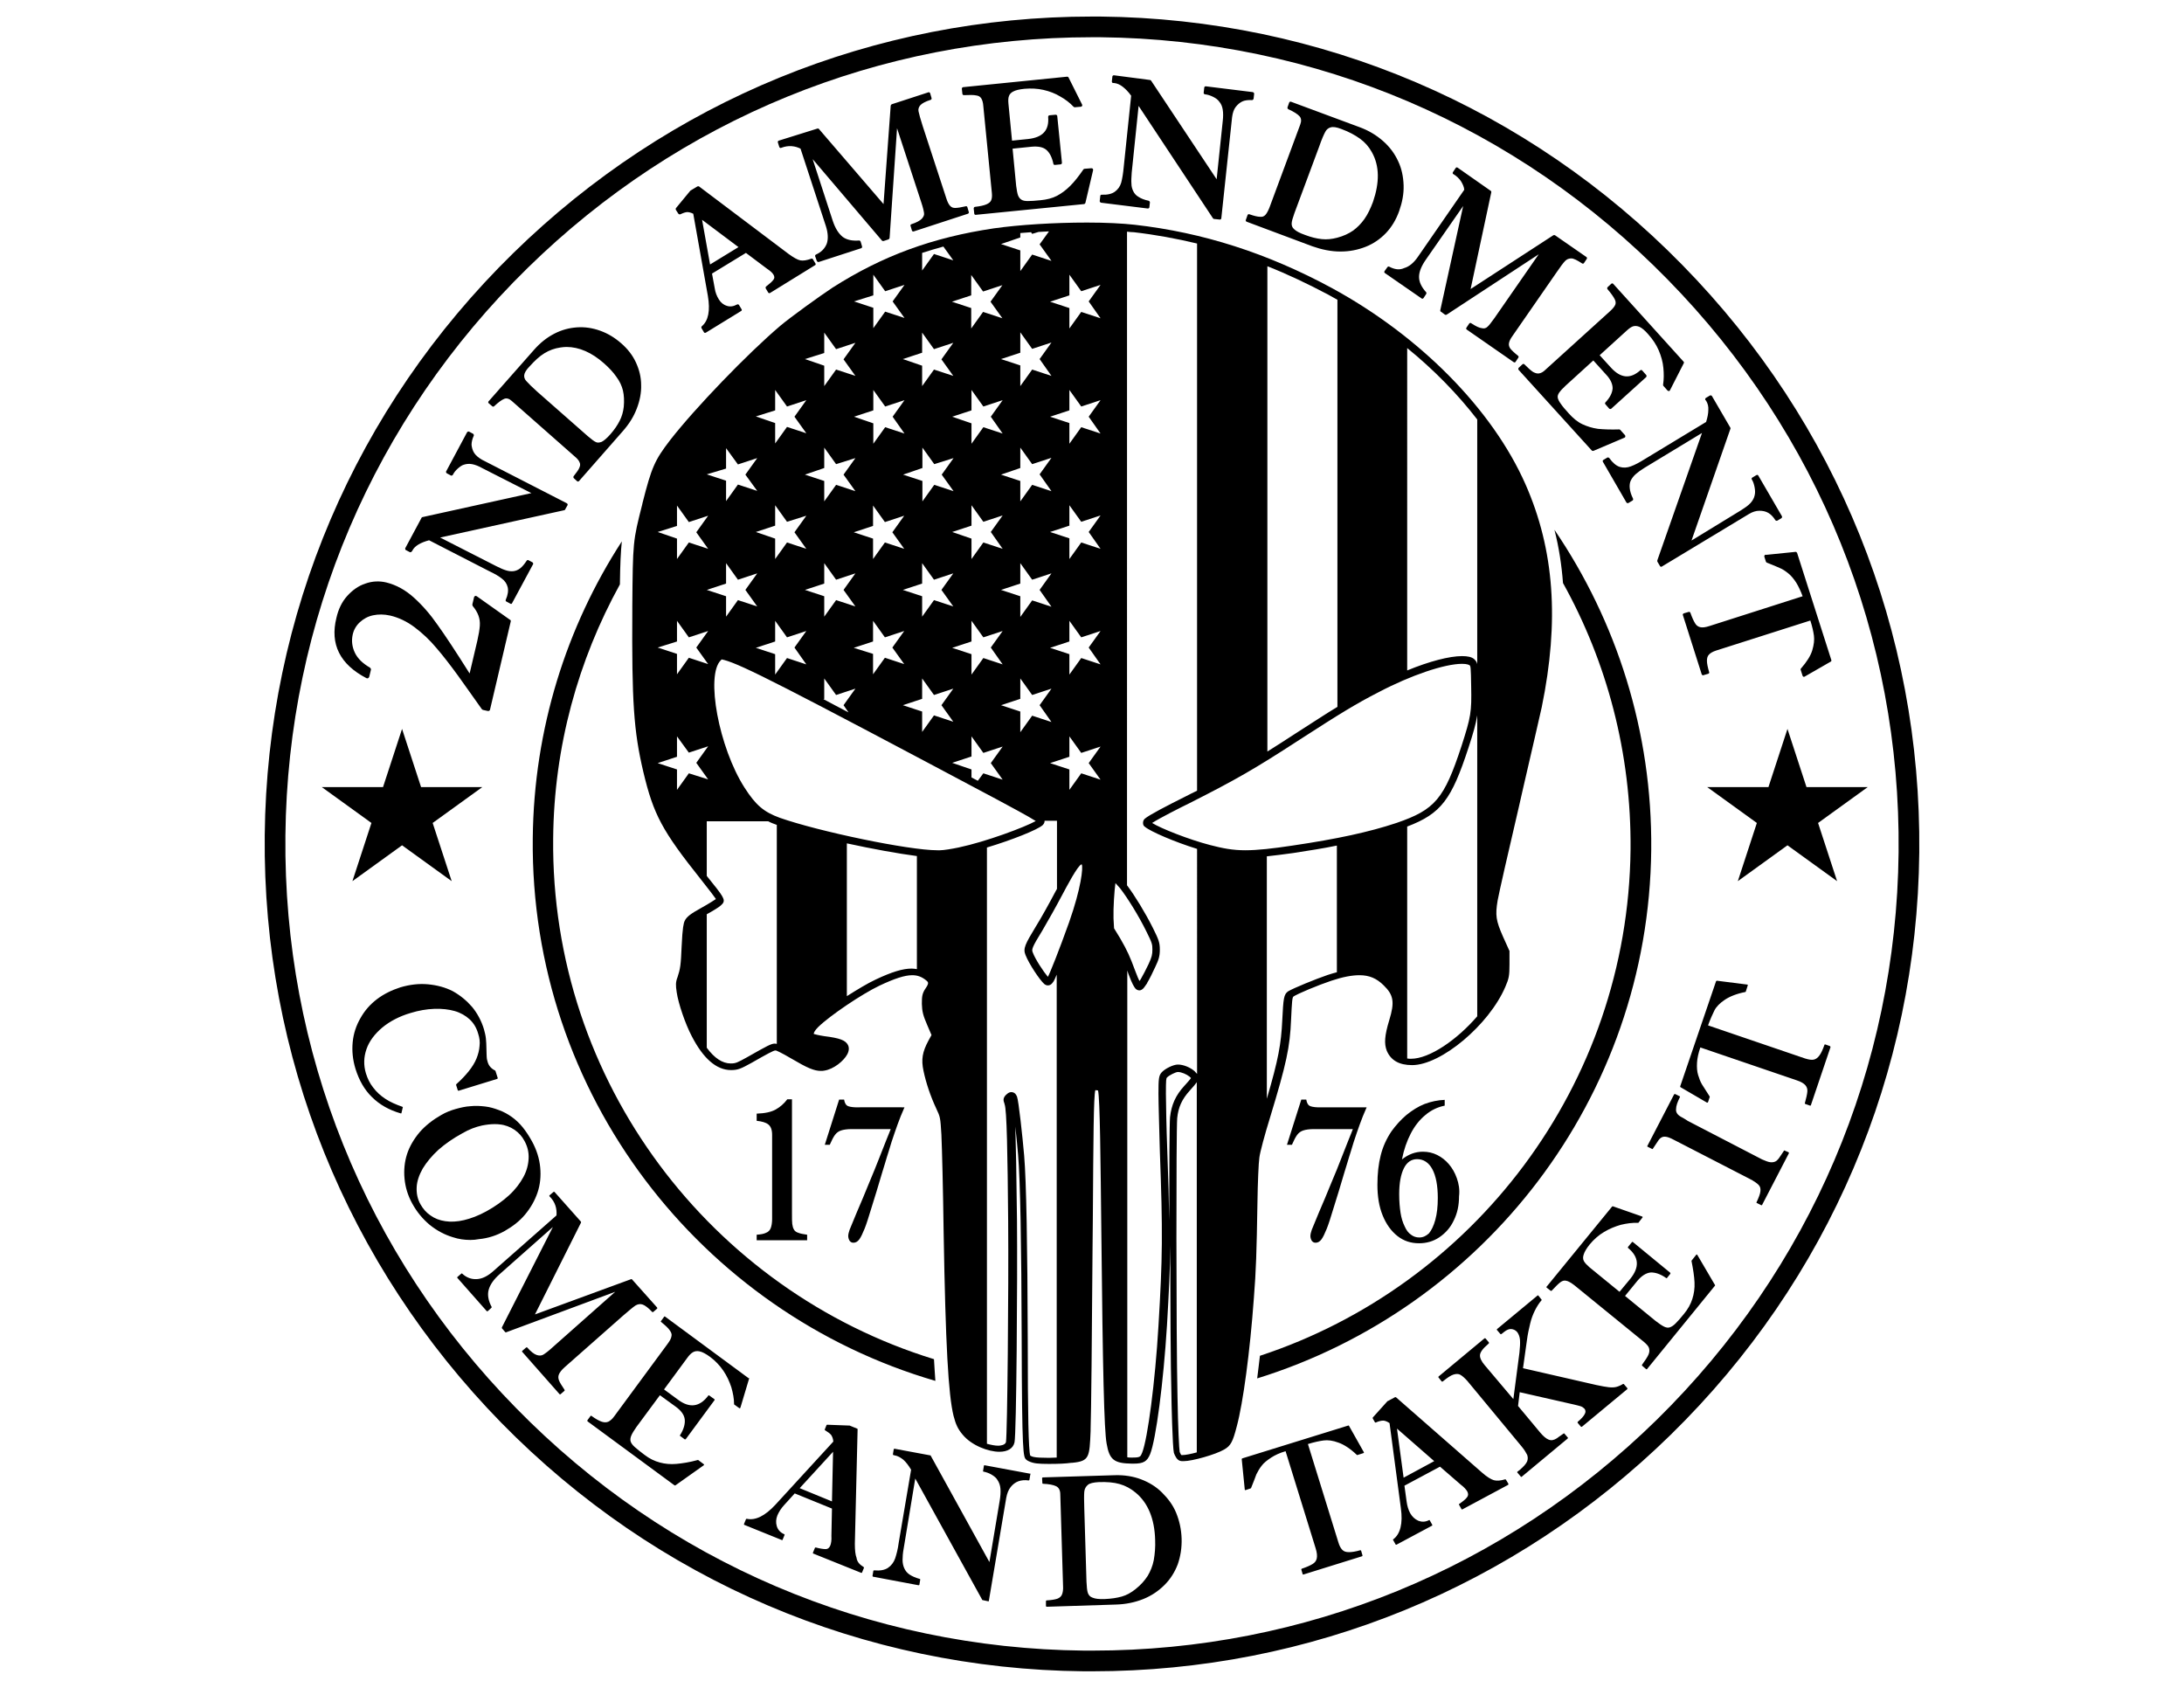 <?xml version="1.0" encoding="utf-8"?>
<!-- Generator: Adobe Illustrator 27.2.0, SVG Export Plug-In . SVG Version: 6.00 Build 0)  -->
<svg version="1.1" id="Punisher_01_x28_S_x29_" xmlns="http://www.w3.org/2000/svg" xmlns:xlink="http://www.w3.org/1999/xlink"
	 x="0px" y="0px" viewBox="0 0 792 612" style="enable-background:new 0 0 792 612;" xml:space="preserve">
<path d="M338.7,492.9c0.2,2.9,0.3,5.4,0.5,7.8c-85-24.8-147-103.9-146-196.8c0.4-39.6,12.2-76.6,32.3-107.6
	c-0.4,3.8-0.6,8.2-0.7,15.6c-15.1,27.4-23.9,58.7-24.2,92.1c-0.9,88.5,57.5,164,138,188.8C338.7,492.8,338.7,492.9,338.7,492.9z
	 M566.8,211.4c15.9,28.6,24.8,61.6,24.5,96.6c-0.9,85.8-57.2,158.2-134.4,183.6c-0.3,2.8-0.7,5.6-1,8.2
	c81.9-25.4,142-101.4,142.9-191.7c0.4-42.9-12.6-82.9-35.1-116C565.3,198.3,566.3,204.8,566.8,211.4z M696,309.1
	c-0.8,80-32.8,155-90.1,211.1c-56.5,55.3-131,85.8-209.8,85.8c-1,0-2.1,0-3.1,0c-80-0.8-155-32.8-211.2-90.1
	C125.7,458.5,95.2,382.9,96,302.9c0.8-80,32.8-155,90.1-211.1C242.7,36.4,317.1,6,396,6c1,0,2,0,3,0h0c80,0.8,155,32.8,211.1,90.1
	C666.3,153.4,696.8,229.1,696,309.1z M688.5,309c0.8-78-28.9-151.7-83.7-207.6C550.1,45.5,477,14.3,399,13.5c-1,0-2,0-3,0
	c-77,0-149.5,29.6-204.7,83.7C135.5,151.9,104.3,225,103.5,303c-0.8,78,28.9,151.8,83.7,207.6c54.7,55.9,127.9,87.1,205.9,87.9
	c1,0,2.1,0,3.1,0c76.9,0,149.5-29.7,204.6-83.7C656.5,460.1,687.7,387,688.5,309z"/>
<path id="_x31_776" d="M287.9,445.8c-0.3-0.5-0.5-1.2-0.6-2c-0.1-0.8-0.1-2-0.1-3.6v-41.6h-1.7c-1.2,1.6-2.6,2.8-4.2,3.7
	c-1.6,0.9-3.9,1.4-6.9,1.5v2.6c1.9,0.2,3.3,0.6,4.2,1.3c0.9,0.7,1.4,1.9,1.4,3.8v29.5v1c0,1.4-0.2,2.5-0.5,3.3
	c-0.3,0.8-0.9,1.4-1.7,1.7c-0.8,0.4-1.9,0.6-3.4,0.7v2h18.3v-2c-1.4-0.2-2.5-0.4-3.2-0.7C288.8,446.8,288.2,446.4,287.9,445.8z
	 M307.6,401.1c-0.8-0.3-1.3-1.1-1.5-2.4h-1.8l-5.2,16.4h1.8c0.7-1.6,1.3-2.8,1.9-3.6c0.6-0.8,1.3-1.3,2.2-1.6
	c0.9-0.3,2.2-0.5,3.9-0.5h14.1c-0.3,0.9-0.9,2.2-1.6,4c-0.7,1.8-1.6,4.1-2.6,6.6s-2.2,5.6-3.7,9.1c-1.4,3.5-2.9,7-4.4,10.5
	c-1.4,3.4-2.3,5.5-2.6,6.3c-0.3,0.9-0.5,1.6-0.5,2.3c0,0.6,0.2,1.2,0.5,1.7c0.4,0.5,0.8,0.7,1.4,0.7c0.8,0,1.5-0.4,2.1-1.2
	c0.6-0.8,1.2-2.1,1.9-3.8s1.5-4.3,2.6-7.9c1.1-3.5,2.4-7.7,3.8-12.5c0.8-2.5,1.3-4.3,1.7-5.6c0.4-1.3,1-3.1,1.7-5.5
	c0.8-2.4,1.5-4.5,2.2-6.4c0.7-1.9,1.5-4,2.5-6.2H312C309.9,401.6,308.4,401.4,307.6,401.1z M475.2,401.1c-0.8-0.3-1.3-1.1-1.5-2.4
	h-1.8l-5.2,16.4h1.8c0.7-1.6,1.3-2.8,1.9-3.6c0.6-0.8,1.3-1.3,2.2-1.6c0.9-0.3,2.2-0.5,3.9-0.5h14.1c-0.3,0.9-0.9,2.2-1.6,4
	c-0.7,1.8-1.6,4.1-2.6,6.6c-1,2.6-2.2,5.6-3.7,9.1c-1.4,3.5-2.9,7-4.4,10.5c-1.4,3.4-2.3,5.5-2.6,6.3c-0.3,0.9-0.5,1.6-0.5,2.3
	c0,0.6,0.2,1.2,0.5,1.7c0.4,0.5,0.8,0.7,1.4,0.7c0.8,0,1.5-0.4,2.1-1.2c0.6-0.8,1.2-2.1,1.9-3.8s1.5-4.3,2.6-7.9
	c1.1-3.5,2.4-7.7,3.8-12.5c0.8-2.5,1.3-4.3,1.7-5.6c0.4-1.3,1-3.1,1.7-5.5c0.8-2.4,1.5-4.5,2.2-6.4c0.7-1.9,1.5-4,2.5-6.2h-16.1
	C477.5,401.6,476,401.4,475.2,401.1z M528.3,427.2c-0.7-2-1.7-3.7-2.9-5.1c-1.2-1.4-2.6-2.5-4.2-3.3c-1.6-0.8-3.3-1.2-5.2-1.2
	c-2.7,0-5.2,0.9-7.6,2.8c0.7-3.6,1.8-6.7,3.2-9.4c1.4-2.7,3.2-5,5.3-6.7c2.1-1.8,4.5-2.9,7-3.4v-2.1c-2.5,0.1-4.9,0.6-7.3,1.5
	c-2.3,0.9-4.5,2.3-6.6,4c-2,1.7-3.8,3.7-5.4,5.9c-1.8,2.7-3.1,5.5-3.9,8.7c-0.8,3.1-1.2,6.7-1.2,10.7c0,4.2,0.6,7.9,1.9,11.1
	c1.3,3.2,3.1,5.7,5.4,7.5c2.3,1.8,4.9,2.6,7.8,2.6c2.7,0,5.2-0.7,7.4-2.2c2.2-1.5,4-3.5,5.2-6.1c1.3-2.6,1.9-5.5,1.9-8.7
	C529.4,431.3,529,429.2,528.3,427.2z M514.7,448.7c-1.1,0-2.1-0.3-3-1c-0.9-0.6-1.7-1.6-2.3-3c-0.7-1.4-1.2-3-1.5-4.9
	c-0.3-1.9-0.5-4.2-0.5-6.8c0-4.1,0.6-7.2,1.7-9.4c1.1-2.2,2.7-3.3,4.8-3.3c2.3,0,4.2,1.2,5.5,3.6c1.3,2.4,2,5.9,2,10.5
	c0,3.1-0.3,5.7-0.9,7.9c-0.6,2.2-1.4,3.8-2.3,4.9C517.1,448.2,516,448.7,514.7,448.7z"/>
<path d="M553.2,175.6c-12-27.2-38.3-53.8-70.3-71.2c-23.3-12.6-46.7-20.1-71.4-22.9c-4.5-0.5-10.4-0.8-17.3-0.8
	c-12,0-24.6,0.8-33.8,2.1c-22.2,3.3-40.3,9.9-58.5,21.5c-4.4,2.9-15.1,10.6-18.9,13.8c-11.8,10-30.9,29.8-40,41.5
	c-5.6,7.3-6.7,9.8-10,22.8l-0.1,0.5c-3.4,13.4-3.4,13.4-3.6,37l0,1.2c-0.2,33.5,0.5,43.9,4,58.8c3.7,15.5,6.8,21.3,20.9,39
	c3,3.8,5,6.4,5.3,6.9c0,0.1,0.1,0.1,0.1,0.2c0,0,0,0,0,0c-0.3,0.2-2.4,1.6-5.3,3.2c-3.8,2.1-5.3,3.2-6,4.7c-0.4,0.8-0.8,2.5-1.1,9
	c-0.3,7.1-0.5,8.4-1.5,11.4c-0.7,1.8-0.7,2.9-0.3,5.5c0.6,4.1,3.1,11.4,5.4,15.8c4.2,8.2,9,12.4,14.3,12.4c2.5,0,3.6-0.5,7.4-2.6
	c5.6-3.2,8-4.5,8.6-4.5c0.1,0,0.2,0,0.3,0c0.3,0.1,1.8,0.7,5.7,3c5.6,3.3,8.1,4.4,10.6,4.4c0.4,0,0.8,0,1.2-0.1
	c3.4-0.5,7.1-3.5,8.4-6c0.8-1.6,0.5-2.7,0.2-3.3c-0.9-1.7-2.9-2.5-8.6-3.2c-2-0.3-3.5-0.7-3.8-0.8c0,0,0-0.1,0-0.1
	c0-0.3,0.3-1.1,1.6-2.4c4.3-4.2,15.9-12,22.2-15c5.5-2.6,9.2-3.8,11.9-3.8c2,0,3.5,0.6,5.1,1.9c0.7,0.6,1.1,0.9-0.2,2.8
	c-1.3,1.9-1.4,3-1.4,5.7c0.1,2.8,0.4,4.1,2,7.8l1.5,3.5l-1.1,2c-2.2,4.1-2.7,6.8-1.8,11c0.9,4.3,2.5,9.1,4.6,13.6
	c1.5,3.2,1.5,3.2,1.9,9.7l0,0.2c0.2,4,0.6,19.7,0.8,35.1c0.7,40.8,1.7,58.8,3.6,66.5c0.8,3.1,1.6,4.8,3.3,6.8
	c3.2,3.9,9.3,6.2,13.3,6.2c3,0,5-1.2,5.5-3.4c0.7-3,1.1-58.8,0.9-80.7c-0.2-17.1-0.4-27.5-0.6-33.8c0.4,3.3,0.7,7,1,10.2
	c0.8,9.4,1.2,33,1.3,66.3c0.1,42.6,0.6,43.2,1.6,44.2c0.8,0.8,2.6,1.2,2.6,1.2c1.4,0.4,4.4,0.4,6.1,0.4c2.8,0,5.7-0.1,7.7-0.4l0.3,0
	c6.3-0.6,6.3-2,6.7-11.6l0-0.7c0.2-4.9,0.5-34.8,0.7-65.3l0.1-10.3c0.2-30.9,0.3-44.7,0.9-47.2c0.1,0,0.2,0,0.3,0
	c0.3,0,0.5,0.1,0.7,0.1c0.7,3.3,0.9,24.7,1.2,52.3c0.5,48.9,1,70.8,1.9,75.7c1,5.9,2.7,7.2,9.1,7.3c0.2,0,0.5,0,0.7,0
	c3.6,0,4.9-0.8,6-3.5c2.1-5.3,4.8-25.8,6.1-46.7c0.7-12,1.1-20.3,1.2-28.9c0,21,0.1,43.4,0.4,54.2c0,1.9,0.4,19.1,0.9,21
	c0.4,1.1,1.1,2.6,2.3,2.9c0.3,0.1,0.7,0.1,1.2,0.1c3.2,0,11.6-2.4,14.7-4.2c2.5-1.4,3.2-3,4.6-8.4c2.3-8.5,4.8-27.2,6.2-46.5
	c0.8-10.1,1-16.5,1.3-34.6c0.1-7,0.4-14.5,0.7-16.4c0.2-1.8,2-8.5,3.9-14.6c5.9-19.4,7.2-25.4,7.6-35.5c0.3-6.4,0.4-8,0.9-8.3
	c1.5-1,8.9-4.1,13.7-5.7c4.2-1.4,7.5-2,10.2-2c3.5,0,6.2,1.1,8.8,3.7c3.6,3.5,4,6.1,2,12.6c-1.7,5.6-1.9,8.5-0.9,11.1
	c1.5,3.5,4.5,5.2,9.2,5.2c10.5,0,27.9-14.6,33.8-28.4c1.3-3,1.5-4,1.5-8.2v-4.7c0-0.1,0-0.2-0.1-0.3l-2.3-5.1
	c-2.5-5.7-2.8-7.6-1.9-13c0.4-2.3,4-18.2,7.6-33.5l1.8-7.9c3-13.1,5.9-25.4,6.6-28.7C565.5,225.2,563.7,199.4,553.2,175.6z
	 M370,86.1v-1.6c1.3-0.1,2.6-0.2,3.9-0.3l0.4,0.6l2.3-0.7c1.2-0.1,2.5-0.1,3.8-0.2l-3.4,4.7l4.3,6l-7-2.3l-4.3,6v-7.5l-7-2.3
	L370,86.1z M381.3,136.3l-7-2.3l-4.3,6v-7.5l-7-2.3l7-2.3v-7.4l4.3,6l7-2.3l-4.3,6L381.3,136.3z M381.3,178.1l-7-2.3l-4.3,6v-7.4
	l-7-2.3l7-2.4v-7.4l4.3,6l7-2.3l-4.3,6L381.3,178.1z M381.3,220l-7-2.3l-4.3,6v-7.5l-7-2.3l7-2.3v-7.4l4.3,6l7-2.3l-4.3,6L381.3,220
	z M381.3,261.8l-7-2.3l-4.3,6V258l-7-2.3l7-2.3v-7.4l4.3,6l7-2.3l-4.3,6L381.3,261.8z M363.6,282.7l-7-2.3l-2,2.7
	c-0.8-0.4-1.6-0.8-2.3-1.2V279l-7-2.4l7-2.3V267l4.3,6l7-2.3l-4.3,6L363.6,282.7z M327.4,255.7l7-2.3v-7.4l4.3,6l7-2.3l-4.3,6l4.3,6
	l-7-2.3l-4.3,6v-7.4L327.4,255.7z M309.6,234.9l7-2.3v-7.5l4.3,6l7-2.3l-4.3,6l4.3,6l-7-2.3l-4.3,6v-7.4L309.6,234.9z M307.7,258.3
	c-3.3-1.7-6.3-3.3-9.1-4.8l0.3-0.1v-7.4l4.3,6l7-2.3l-4.3,6L307.7,258.3z M292.4,240.9l-7-2.3l-4.3,6v-7.4l-7-2.3l7-2.3v-7.5l4.3,6
	l7-2.3l-4.3,6L292.4,240.9z M256.3,213.9l7-2.3v-7.4l4.3,6l7-2.3l-4.3,6l4.3,6l-7-2.3l-4.3,6v-7.4L256.3,213.9z M363.6,157.2l-7-2.3
	l-4.3,6v-7.4l-7-2.4l7-2.3v-7.4l4.3,6l7-2.3l-4.3,6L363.6,157.2z M363.6,199l-7-2.3l-4.3,6v-7.4l-7-2.4l7-2.3v-7.4l4.3,6l7-2.3
	l-4.3,6L363.6,199z M363.6,240.9l-7-2.3l-4.3,6v-7.4l-7-2.3l7-2.3v-7.5l4.3,6l7-2.3l-4.3,6L363.6,240.9z M327.4,213.9l7-2.3v-7.4
	l4.3,6l7-2.3l-4.3,6l4.3,6l-7-2.3l-4.3,6v-7.4L327.4,213.9z M309.6,193l7-2.3v-7.4l4.3,6l7-2.3l-4.3,6l4.3,6l-7-2.3l-4.3,6v-7.4
	L309.6,193z M345.8,166.1l-4.3,6l4.3,6l-7-2.3l-4.3,6v-7.4l-7-2.3l7-2.4v-7.4l4.3,6L345.8,166.1z M328,157.2l-7-2.3l-4.3,6v-7.4
	l-7-2.4l7-2.3v-7.4l4.3,6l7-2.3l-4.3,6L328,157.2z M310.2,166.1l-4.3,6l4.3,6l-7-2.3l-4.3,6v-7.4l-7-2.3l7-2.4v-7.4l4.3,6
	L310.2,166.1z M292.4,187l-4.3,6l4.3,6l-7-2.3l-4.3,6v-7.4l-7-2.4l7-2.3v-7.4l4.3,6L292.4,187z M291.9,213.9l7-2.3v-7.4l4.3,6l7-2.3
	l-4.3,6l4.3,6l-7-2.3l-4.3,6v-7.4L291.9,213.9z M352.2,99.7l4.3,6l7-2.3l-4.3,6l4.3,6l-7-2.3l-4.3,6v-7.4l-7-2.3l7-2.3V99.7z
	 M334.4,91.7c2.5-0.8,5.1-1.6,7.7-2.3l3.6,5l-7-2.3l-4.3,6V91.7z M334.4,120.6l4.3,6l7-2.3l-4.3,6l4.3,6l-7-2.3l-4.3,6v-7.4l-7-2.4
	l7-2.3V120.6z M316.7,107.1v-7.5l4.3,6l7-2.3l-4.3,6l4.3,6l-7-2.3l-4.3,6v-7.4l-7-2.3L316.7,107.1z M298.9,128v-7.4l4.3,6l7-2.3
	l-4.3,6l4.3,6l-7-2.3l-4.3,6v-7.4l-7-2.4L298.9,128z M281.1,148.8v-7.4l4.3,6l7-2.3l-4.3,6l4.3,6l-7-2.3l-4.3,6v-7.4l-7-2.4
	L281.1,148.8z M263.3,169.9v-7.4l4.3,5.9l7-2.3l-4.3,6l4.3,5.9l-7-2.3l-4.3,6v-7.4l-7-2.3L263.3,169.9z M245.5,190.7v-7.4l4.3,6
	l7-2.3l-4.3,6l4.3,6l-7-2.3l-4.3,6v-7.4l-7-2.4L245.5,190.7z M245.5,232.6v-7.5l4.3,6l7-2.3l-4.3,6l4.3,6l-7-2.3l-4.3,6v-7.4l-7-2.3
	L245.5,232.6z M249.8,280.4l-4.3,6V279l-7-2.3l7-2.3v-7.4l4.3,5.9l7-2.3l-4.3,6l4.3,6L249.8,280.4z M281.7,378.5
	c-0.2,0-0.5-0.1-0.7-0.1c-1.3,0-2.6,0.7-10,4.9c-3.6,2-4.2,2.3-6,2.3c-3,0-5.9-1.9-8.7-5.7v-48.4c2.2-1.2,4.5-2.6,5.1-3.2l0,0
	c0.2-0.2,0.4-0.4,0.6-0.6c0.5-0.5,0.6-1.3,0.3-1.9c-0.1-0.3-0.3-0.6-0.5-1c-0.4-0.8-2.8-3.9-5.5-7.2c0,0,0,0,0,0v-19.8h22.3
	c0.9,0.5,2,0.9,3.1,1.3V378.5z M332.5,351.4c-0.6-0.1-1.3-0.2-1.9-0.2c-3.2,0-7.2,1.2-13.1,4c-2.8,1.3-6.6,3.6-10.4,6v-55.4
	c9.2,2,18.5,3.7,25.4,4.6V351.4z M347.6,307.3c-2.4,0.5-5.4,1-6.7,1c-0.3,0-0.6,0-1,0c-10.4,0-43-6.8-57.2-11.8
	c-5.7-2.1-8.6-4.5-12.7-10.9c-9.3-14.5-14.2-40.8-8.6-46.2c0.1-0.1,0.2-0.2,0.3-0.3c0.2,0,0.7,0.2,0.9,0.2
	c6.4,1.7,22.1,9.7,98.6,50.4c4.8,2.6,11.8,6.3,14.4,8C371.7,299.9,357.6,305.2,347.6,307.3z M383.3,528.5c-0.9,0-1.9,0.1-2.9,0.1
	c-2.5,0-4.7-0.1-5.4-0.3c0,0,0,0-0.1,0c-0.5-0.1-1-0.3-1.3-0.5c-0.6-2-0.9-14.4-0.9-42.3c-0.1-33.5-0.5-57.1-1.3-66.5
	c-0.6-6.9-2-19.9-2.6-21.4c-0.2-0.4-0.4-0.8-0.6-1c-0.4-0.4-0.9-0.6-1.4-0.6c-0.2,0-0.5,0-0.7,0.1c-0.5,0.2-0.9,0.5-1.4,1
	c-1,1.1-0.9,1.9-0.4,3.2c0,0,0,0.1,0,0.1c0.8,1.7,1.1,18.2,1.3,42.4c0.2,24.7-0.3,77.1-0.8,80.1c-0.3,1.1-2.1,1.3-2.8,1.3
	c-1.2,0-2.6-0.3-4.1-0.7V307.3c9-2.7,18.3-6.4,20.2-8.1c0.4-0.4,0.7-0.9,0.7-1.4c0-0.1,0-0.1,0-0.2h4.5v24.7
	c-0.1,0.2-0.2,0.4-0.4,0.7c-2.1,4-5.3,9.8-7.3,13c-3.8,6.3-4.7,7.9-3.7,10.3c1.2,3.1,5.1,9,6.8,10.5c0.4,0.3,0.8,0.5,1.3,0.5
	c0.5,0,1-0.2,1.4-0.6c0.2-0.2,0.4-0.5,0.7-0.9c0,0,0,0,0,0c0.2-0.3,0.6-1.2,1.1-2.4V528.5z M387.7,334.4c-3.6,10.1-7,18.6-7.7,19.8
	c-1.6-1.9-4.6-6.4-5.5-8.9c-0.4-1-0.4-1.6,3.5-7.9c1.9-3.2,5.2-9.1,7.3-13.1c1.4-2.6,5.5-10.5,6.9-10.9c0,0,0.1,0,0.1,0.1
	C392.8,314.6,392.1,321.9,387.7,334.4z M399.1,282.7l-7-2.3l-4.3,6V279l-7-2.3l7-2.3V267l4.3,6l7-2.3l-4.3,6L399.1,282.7z
	 M399.1,240.9l-7-2.3l-4.3,6v-7.4l-7-2.3l7-2.3v-7.5l4.3,6l7-2.3l-4.3,6L399.1,240.9z M399.1,199l-7-2.3l-4.3,6v-7.5l-7-2.3l7-2.3
	v-7.4l4.3,6l7-2.3l-4.3,6L399.1,199z M399.1,157.2l-7-2.3l-4.3,6v-7.5l-7-2.3l7-2.3v-7.4l4.3,6l7-2.3l-4.3,6L399.1,157.2z
	 M399.1,115.4l-7-2.3l-4.3,6v-7.4l-7-2.3l7-2.3v-7.5l4.3,6l7-2.3l-4.3,6L399.1,115.4z M459.5,96.5c7.4,2.9,14.7,6.4,22.1,10.3
	c1.1,0.6,2.2,1.2,3.4,1.9v147.6c-4,2.4-8.7,5.5-15.1,9.6c-3.9,2.5-7.2,4.7-10.3,6.6V96.5z M404,336.6l-0.2-3.6
	c-0.1-3.9,0.3-10,0.7-12.8c0.4,0.4,0.9,1,1.7,1.9c2.7,3.5,6.7,9.9,9.5,15.6c2.1,4.2,2.2,4.7,2.2,6.6c0,1.8-0.2,2.7-1.4,5.3
	c-0.8,1.7-2.1,4.2-2.8,5.4c-0.2,0.3-0.3,0.5-0.5,0.7c-0.3-0.6-0.8-1.7-1.5-3.6c-2-5.4-2.9-7.4-5.5-11.9L404,336.6z M424.3,405.1
	c-0.2,2.1-0.3,18.2-0.3,37.4c-0.1-6.9-0.3-14.8-0.7-25.3c-0.3-7.8-0.5-17.3-0.5-20.6c0-5.2,0.1-5.6,0.4-5.9c0.7-0.8,3.2-2,3.9-2h0.1
	c1.2,0,3.1,0.8,4.2,1.7c0.1,0.1,0.3,0.3,0.5,0.5c-0.4,0.6-1.5,1.8-2.3,2.7l-0.1,0.1C426.3,397.2,424.8,400.6,424.3,405.1z
	 M434.1,526.6c-2.2,0.6-4.2,1-5.3,1c-0.2,0-0.4,0-0.4,0c-0.1-0.1-0.3-0.4-0.6-1.1c-0.2-1.1-0.6-8.5-0.8-20.3
	c-0.5-22.6-0.5-96.1-0.1-100.8c0.4-3.9,1.7-6.8,4.5-9.9c1.3-1.4,2.1-2.4,2.6-3.1V526.6z M434.1,389.4c-0.3-0.3-0.6-0.7-0.9-1
	c0,0,0,0,0,0c-1.6-1.4-4.1-2.4-6-2.4c0,0,0,0,0,0l-0.1,0c-1.6,0-4.7,1.5-5.9,2.9c0,0,0,0,0,0c-1,1.2-1.1,2.3-1.1,7.7
	c0,3.4,0.3,12.9,0.5,20.7c1.1,29.6,1,38.5-0.5,63.5c-1.2,20.3-3.9,40.8-5.9,45.9c-0.6,1.5-0.7,1.8-3.5,1.8c-0.2,0-0.4,0-0.6,0
	c-0.5,0-0.9,0-1.3-0.1V351.9c0.1,0.4,0.3,0.8,0.4,1.2c1.4,3.8,2.1,4.8,2.6,5.4c0.4,0.4,0.9,0.6,1.4,0.6c0,0,0,0,0,0
	c0.5,0,1-0.3,1.4-0.7c0.4-0.4,0.8-1.1,1.4-1.9c0,0,0,0,0-0.1c0.8-1.3,2.1-3.9,2.9-5.7c1.3-2.7,1.7-4,1.7-6.4c0-2.5-0.4-3.6-2.5-7.8
	c-2.8-5.6-6.6-11.8-9.4-15.5V84c0.9,0.1,1.7,0.2,2.5,0.2c7.8,0.9,15.4,2.3,22.9,4.1v198.4c-1.3,0.6-2.6,1.3-4,2
	c-6.8,3.4-13.4,6.8-15,8.2c-0.4,0.4-0.6,0.9-0.6,1.5c0,0.6,0.2,1.1,0.7,1.4c2,1.7,10.8,5.5,18.9,8V389.4z M484.9,352.5
	c-1.1,0.3-2.2,0.6-3.4,1c-4.7,1.6-12.4,4.8-14.3,5.9c0,0,0,0,0,0c-1.7,1.1-1.8,2.7-2.2,10.5c-0.4,8.6-1.4,14.2-5.6,28.5v-87.9
	c2.8-0.3,6-0.7,9.6-1.2c5.8-0.9,11-1.7,15.8-2.7V352.5z M468.7,306.6c-7.3,1.1-12.7,1.7-17.1,1.7c-4.6,0-8.2-0.7-12.8-1.9
	c-7.7-2-17.8-6-21-8c2.8-1.8,10.5-5.7,13.6-7.2c16.8-8.5,23.6-12.4,39.9-23c14.7-9.5,20.6-13.1,28.6-17.2
	c11.8-6.2,24-10.3,30.3-10.3c1.9,0,2.5,0.4,2.7,0.5c0.4,0.3,0.5,0.6,0.6,7.6c0.2,9.5-0.1,11.1-3.5,21.7
	c-6.3,19.2-9.6,23.1-23.6,27.9C496.5,301.7,484.9,304.2,468.7,306.6z M535.7,368.5c-7.3,8.5-17.3,15.4-24,15.4c-0.5,0-1,0-1.4-0.1
	v-84.1c12.4-4.7,16.1-9.9,22.2-28.5c1.8-5.5,2.7-8.7,3.2-11.8V368.5z M535.7,240.8c-0.2-0.9-0.6-1.3-1.1-1.8
	c-0.9-0.8-2.4-1.1-4.4-1.1c-4.6,0-11.9,1.9-19.9,5.2V126.2c9.7,7.9,18.3,16.7,25.4,25.9V240.8z"/>
<path d="M659.3,298.4l6.9,21.1l-18-13l-18,13l6.9-21.1l-18-13h22.2l6.9-21.1l6.9,21.1h22.2L659.3,298.4z M132.9,245.9
	c0.2,0.1,0.4,0.1,0.6,0c0.2-0.1,0.3-0.3,0.4-0.5l0.6-2.5c0.1-0.3-0.1-0.6-0.3-0.8c-2.6-1.5-4.5-3.3-5.5-5.4c-1-2.1-1.3-4.3-0.8-6.6
	c0.4-1.8,1.3-3.3,2.6-4.5c1.3-1.2,2.9-2.1,4.8-2.5c1.9-0.4,4-0.4,6.2,0.1c3,0.7,6,2.1,8.8,4.2c2.8,2.1,5.5,4.6,8,7.6
	c2.5,2.9,5.1,6.3,7.8,10c2.7,3.7,5.5,7.8,8.6,12.1c0.1,0.1,0.2,0.2,0.4,0.3l1.8,0.4c0.1,0,0.1,0,0.2,0c0.1,0,0.2,0,0.3-0.1
	c0.2-0.1,0.3-0.2,0.3-0.4l7.5-31.9c0.1-0.3,0-0.6-0.3-0.7l-12-8.5c-0.2-0.1-0.4-0.2-0.6-0.1c-0.2,0.1-0.4,0.3-0.4,0.5l-0.6,2.5
	c0,0.2,0,0.4,0.1,0.6c1,1.2,1.7,2.4,2.1,3.5c0.4,1.1,0.6,2.3,0.5,3.7c-0.1,1.4-0.4,3.2-0.9,5.4l-2.8,11.9c-5.1-8.1-9-14-11.6-17.6
	c-2.7-3.9-5.6-7.2-8.6-9.9c-3.1-2.8-6.4-4.6-10-5.5c-2.5-0.6-5.1-0.5-7.6,0.4c-2.5,0.8-4.7,2.4-6.6,4.5c-1.9,2.1-3.2,4.8-3.9,7.9
	C119.6,233.6,123.3,240.9,132.9,245.9z M147.1,199.4l1.5,0.8c0.2,0.1,0.5,0,0.7-0.2l0.2-0.3c0.5-1,1.3-1.7,2.3-2.3
	c1-0.6,2.3-1.1,3.8-1.5l21.8,11.2c1.9,0.9,3.5,1.8,4.6,2.7c1.1,0.8,1.8,1.9,2.1,3.1c0.3,1.2,0.1,2.8-0.7,4.6c-0.1,0.2,0,0.5,0.2,0.6
	l1.5,0.8c0.1,0,0.2,0.1,0.2,0.1c0.2,0,0.3-0.1,0.4-0.3l7.6-14.1c0.1-0.1,0.1-0.2,0-0.4c0-0.1-0.1-0.2-0.2-0.3l-1.5-0.8
	c-0.2-0.1-0.5,0-0.6,0.2c-0.8,1.2-1.6,2.2-2.4,2.8c-0.8,0.6-1.6,0.9-2.4,1c-0.8,0.1-1.8,0-2.7-0.3c-1-0.3-2.1-0.8-3.5-1.5
	l-20.4-10.4l45-9.9c0.1,0,0.3-0.1,0.3-0.2l0.9-1.6c0.1-0.1,0.1-0.3,0-0.4c0-0.1-0.1-0.2-0.2-0.3l-30.8-15.8
	c-1.2-0.7-2.2-1.5-2.8-2.4s-0.9-2-1-3c0-1.1,0.3-2.2,0.8-3.3c0.1-0.2,0-0.5-0.2-0.7l-1.5-0.8c-0.2-0.1-0.5,0-0.7,0.2l-7.6,14.2
	c-0.1,0.1-0.1,0.2,0,0.4c0,0.1,0.1,0.2,0.2,0.3l1.5,0.8c0.1,0.1,0.3,0.1,0.4,0c0.1,0,0.2-0.1,0.3-0.2c0.4-0.8,1-1.6,1.8-2.3
	c0.8-0.7,1.5-1.2,2.2-1.4c0.9-0.3,1.9-0.4,3-0.2c1.1,0.2,2.4,0.7,3.8,1.5l17.7,9l-39.5,8.7c-0.1,0-0.3,0.1-0.3,0.2l-5.9,11
	c-0.1,0.1-0.1,0.2,0,0.4C146.9,199.2,147,199.3,147.1,199.4z M127.8,319.5l18-13l18,13l-6.9-21.1l18-13h-22.2l-6.9-21.1l-6.9,21.1
	h-22.2l18,13L127.8,319.5z M271.3,499.6l-30.1-22.2c-0.1-0.1-0.3-0.1-0.4,0.1l-1.1,1.5c-0.1,0.1-0.1,0.3,0,0.3
	c1.6,1.3,2.7,2.3,3.2,3.1c0.5,0.7,0.8,1.4,0.6,2.1c-0.1,0.8-0.6,1.7-1.5,2.9l-19.3,26.2c-0.7,1-1.5,1.6-2.1,1.9
	c-0.7,0.3-1.5,0.3-2.4,0c-0.9-0.3-2.2-1-3.7-2.1c-0.1-0.1-0.3-0.1-0.4,0.1l-1.1,1.5c0,0.1,0,0.1,0,0.2c0,0.1,0,0.1,0.1,0.2
	l31.4,23.1c0.1,0,0.1,0.1,0.2,0.1c0.1,0,0.1,0,0.2,0l10.3-7.3c0.1,0,0.1-0.1,0.1-0.2c0-0.1,0-0.2-0.1-0.2l-2-1.5
	c-0.1,0-0.1-0.1-0.2,0c-2.9,0.8-5.5,1.2-7.7,1.4c-2.1,0.2-4.2,0-6-0.5c-1.9-0.5-3.8-1.4-5.6-2.8c-1.5-1.1-2.7-2.1-3.5-2.8
	c-0.8-0.7-1.3-1.4-1.5-2c-0.2-0.6-0.1-1.4,0.2-2.1c0.3-0.8,1-1.9,1.9-3.2l8.5-11.5l5.8,4.2c1.9,1.4,3,2.9,3.2,4.5
	c0.2,1.6-0.3,3.6-1.7,5.8c-0.1,0.1,0,0.3,0.1,0.3l1.6,1.2c0.1,0,0.1,0.1,0.2,0s0.1,0,0.2-0.1l10.4-14.1c0.1-0.1,0.1-0.3-0.1-0.4
	l-1.8-1.3c-0.1-0.1-0.3-0.1-0.4,0.1c-3.1,4.1-6.8,4.6-11.1,1.3l-4.9-3.6l8.4-11.4c0.7-1,1.4-1.7,2.1-2.1c0.7-0.4,1.5-0.5,2.4-0.3
	c1,0.2,2.3,0.9,3.8,2c1.9,1.4,3.5,3.1,4.8,5c1.3,1.9,2.2,3.9,2.9,6c0.6,2.1,1,4.1,1,6.1c0,0.1,0,0.2,0.1,0.2l1.8,1.3
	c0.1,0,0.2,0.1,0.2,0c0.1,0,0.2-0.1,0.2-0.2l3.2-10.7C271.4,499.8,271.4,499.6,271.3,499.6z M373.8,534.4l-16.7-3.1
	c-0.1,0-0.1,0-0.2,0c0,0-0.1,0.1-0.1,0.2l-0.3,1.8c0,0.1,0,0.1,0,0.2c0,0.1,0.1,0.1,0.2,0.1c0.9,0.2,1.9,0.5,2.9,1.1
	c1,0.6,1.7,1.2,2.1,1.9c0.6,0.9,1,1.9,1.1,3.2c0.1,1.3,0,2.8-0.3,4.5l-3.7,22.1l-21.3-38.6c0-0.1-0.1-0.1-0.2-0.1l-12.9-2.4
	c-0.1,0-0.3,0.1-0.3,0.2l-0.3,1.8c0,0.1,0.1,0.3,0.2,0.3l0.4,0.1c1.2,0.2,2.2,0.8,3.2,1.6c1,0.9,1.9,2.1,2.8,3.6l-4.5,26.5
	c-0.3,2.3-0.8,4.2-1.3,5.7c-0.5,1.4-1.4,2.6-2.6,3.4c-1.2,0.8-2.9,1.1-5,0.9c-0.1,0-0.3,0.1-0.3,0.2l-0.3,1.8c0,0.1,0.1,0.3,0.2,0.3
	l16.5,3.1c0.1,0,0.3-0.1,0.3-0.2l0.3-1.8c0-0.1,0-0.3-0.2-0.3c-1.5-0.4-2.8-1-3.7-1.6c-0.9-0.6-1.5-1.4-1.9-2.3
	c-0.4-0.9-0.6-1.9-0.6-3c0-1.1,0.1-2.5,0.4-4.1l4.2-25.4l24.3,44c0,0.1,0.1,0.1,0.2,0.1l1.9,0.4c0,0,0,0,0.1,0c0,0,0.1,0,0.1,0
	c0.1,0,0.1-0.1,0.1-0.2l6.3-37.3c0.3-1.6,0.8-2.9,1.6-3.9c0.8-1,1.7-1.7,2.8-2.1c1.1-0.4,2.4-0.5,3.7-0.3c0.1,0,0.3-0.1,0.3-0.2
	l0.3-1.8c0-0.1,0-0.1,0-0.2C373.9,534.4,373.8,534.4,373.8,534.4z M313.2,568.2c0.1,0.1,0.1,0.2,0.1,0.3l-0.7,1.7
	c0,0.1-0.1,0.1-0.1,0.1c0,0-0.1,0-0.1,0c0,0-0.1,0-0.1,0l-17.4-7c-0.1,0-0.1-0.1-0.1-0.1c0-0.1,0-0.1,0-0.2l0.7-1.7
	c0-0.1,0.2-0.2,0.3-0.2c1.5,0.4,2.8,0.6,3.6,0.6c0.8,0,1.3-0.4,1.7-1.3c0.3-0.8,0.5-1.9,0.4-3.5c0,0,0,0,0,0l0.2-9.9l-13.5-5.5
	l-3.9,4.3c-1,1.1-1.8,2.3-2.4,3.7c-0.5,1.3-0.6,2.6-0.2,3.9c0.4,1.3,1.3,2.3,2.7,2.9c0.1,0.1,0.2,0.2,0.1,0.3l-0.7,1.7
	c0,0.1-0.2,0.2-0.3,0.1l-13.6-5.5c-0.1,0-0.1-0.1-0.1-0.1c0-0.1,0-0.1,0-0.2l0.7-1.7c0-0.1,0.2-0.2,0.3-0.2c3.1,0.7,6.6-1,10.4-5.1
	l21-22.9c-0.1-1.1-0.4-1.8-0.8-2.4c-0.4-0.5-1.2-1.1-2.2-1.7c-0.1-0.1-0.2-0.2-0.1-0.3l0.6-1.5c0-0.1,0.1-0.2,0.3-0.2l8,0.3
	c0,0,0.1,0,0.1,0l2.7,1.1c0.1,0,0.2,0.1,0.2,0.2l-1,41.6c0,2.3,0.2,4,0.6,5C310.8,566.3,311.7,567.3,313.2,568.2z M302.1,526.4
	l-12.1,13.2l11.7,4.8L302.1,526.4z M202.7,500.5c-0.3-0.8-0.3-1.5,0-2.2c0.3-0.7,1-1.6,2-2.5L226,477c2.1-1.8,3.5-3,4.4-3.6
	c0.8-0.5,1.7-0.7,2.6-0.4c0.9,0.3,2.1,1.2,3.5,2.7c0.1,0.1,0.3,0.1,0.4,0l1.4-1.2c0.1-0.1,0.1-0.3,0-0.4l-9.1-10.2
	c-0.1-0.1-0.2-0.1-0.3-0.1L194,476.6l16.7-33.3c0-0.1,0-0.2,0-0.3l-9.6-10.8c-0.1-0.1-0.3-0.1-0.4,0l-1.4,1.2c0,0-0.1,0.1-0.1,0.2
	c0,0.1,0,0.1,0.1,0.2c1,1,1.7,2.1,2.1,3.3c0.4,1.2,0.5,2.4,0.4,3.6L179,460.8c-2.1,1.9-4.1,2.9-6.1,3c-1.9,0.1-3.7-0.5-5.3-2
	c-0.1-0.1-0.2-0.1-0.3,0l-1.4,1.2c0,0-0.1,0.1-0.1,0.2c0,0.1,0,0.1,0.1,0.2l10.6,12c0.1,0.1,0.3,0.1,0.4,0l1.3-1.2
	c0.1-0.1,0.1-0.2,0.1-0.3c-1.2-2.2-1.6-4.4-1.1-6.2c0.5-1.9,1.9-3.9,4.1-5.8l19.2-17L182,481.3c0,0.1,0,0.2,0,0.3l1.2,1.4
	c0.1,0.1,0.2,0.1,0.3,0.1l39.6-14.7l-22.8,20.2c-1.4,1.3-2.5,2.1-3.3,2.6c-0.7,0.4-1.5,0.4-2.4,0.1c-0.9-0.3-2.1-1.2-3.4-2.7
	c-0.1-0.1-0.3-0.1-0.4,0l-1.4,1.2c0,0.1-0.1,0.1-0.1,0.2c0,0.1,0,0.1,0.1,0.2l13.5,15.3c0,0,0.1,0.1,0.2,0.1c0,0,0,0,0,0
	c0.1,0,0.1,0,0.2-0.1l1.4-1.2c0.1-0.1,0.1-0.2,0-0.4C203.7,502.4,203,501.3,202.7,500.5z M145.9,401.3c-2.3-0.8-4.4-1.7-6.2-2.9
	c-1.8-1.2-3.2-2.5-4.4-4.1c-1.2-1.5-2-3.2-2.6-5.1c-0.9-3-0.8-5.9,0.2-8.8c1-2.9,3-5.5,5.7-7.8c2.8-2.3,6.2-4.1,10.3-5.3
	c2.9-0.9,5.8-1.4,8.6-1.5c2.8-0.1,5.3,0.2,7.4,0.8c2.1,0.6,4,1.7,5.4,3c1.5,1.4,2.5,3.1,3.1,5.2c0.5,1.5,0.7,3,0.5,4.5
	c-0.1,1.5-0.5,3-1.1,4.5c-0.6,1.5-1.6,3.1-2.8,4.6c-1.2,1.5-2.7,3.1-4.5,4.7c-0.1,0.1-0.1,0.2-0.1,0.3l0.6,1.9
	c0,0.1,0.2,0.2,0.3,0.2l14-4.3c0.1,0,0.2-0.2,0.2-0.3l-0.8-2.5c0-0.1-0.1-0.1-0.1-0.2c-1.4-0.7-2.4-1.7-2.8-3.3
	c-0.2-0.6-0.3-1.2-0.3-1.6c0-0.5-0.1-1.5-0.1-3c0-1.5-0.1-2.7-0.2-3.8c-0.1-1-0.4-2.2-0.7-3.3c-0.9-3-2.4-5.8-4.3-8.1
	c-2-2.3-4.3-4.2-7-5.7c-2.7-1.4-5.8-2.2-9-2.5c-3.3-0.3-6.6,0.1-10,1.1c-3.1,1-6,2.4-8.5,4.3c-2.5,1.9-4.5,4.2-6,6.9
	c-1.5,2.6-2.5,5.5-2.8,8.7c-0.3,3.1,0,6.3,1,9.6c1.3,4.2,3.3,7.7,6,10.3c2.7,2.7,6.2,4.7,10.4,5.9c0,0,0,0,0.1,0c0.1,0,0.1,0,0.1,0
	c0.1,0,0.1-0.1,0.1-0.2l0.5-2.1C146.1,401.5,146.1,401.4,145.9,401.3z M170.6,449.6c-2.2,0-4.3-0.3-6.4-1c-3-0.9-5.8-2.4-8.4-4.5
	c-2.5-2.1-4.6-4.6-6.3-7.7c-1.6-2.9-2.5-5.9-2.8-9c-0.3-3.1,0-6.1,0.9-8.9c0.9-2.8,2.5-5.5,4.6-8c2.1-2.4,4.8-4.5,7.8-6.2
	c1.7-1,3.5-1.7,5.3-2.2c1.8-0.5,3.5-0.9,5.3-1c1.8-0.2,3.5-0.1,5.3,0.1c1.8,0.2,3.4,0.7,5,1.3c1.7,0.6,3.3,1.5,4.7,2.5
	c1.4,1,2.8,2.3,4,3.8c1.2,1.5,2.3,3.2,3.3,5c1.7,3.1,2.7,6.3,3,9.5c0.3,3.2,0,6.3-1,9.2c-1,2.9-2.5,5.5-4.5,7.9
	c-2,2.4-4.5,4.3-7.3,5.9c-3,1.7-6.2,2.7-9.4,3C172.7,449.5,171.6,449.6,170.6,449.6z M168.3,442.4c2.5-0.6,5.2-1.6,8.1-3.2
	c3.1-1.7,5.9-3.7,8.2-5.8c2.3-2.1,4-4.4,5.2-6.6c1.2-2.2,1.8-4.5,1.9-6.8c0.1-2.2-0.4-4.3-1.5-6.3c-0.9-1.7-2.1-3-3.7-4.1
	c-1.5-1-3.3-1.7-5.3-1.9c-0.6-0.1-1.2-0.1-1.9-0.1c-1.4,0-3,0.2-4.5,0.5c-2.3,0.5-4.7,1.4-7.1,2.8c-3.3,1.8-6.2,3.8-8.7,6
	c-2.4,2.2-4.3,4.5-5.7,6.8c-1.3,2.3-2.1,4.6-2.2,6.8c-0.1,2.2,0.3,4.3,1.4,6.2c0.9,1.6,2.1,3,3.6,4c1.5,1.1,3.3,1.8,5.4,2.1
	C163.5,443.1,165.8,443,168.3,442.4z M426.5,548.5c1.2,2.9,1.9,6.1,2,9.4c0.1,3.3-0.4,6.4-1.4,9.3c-1.1,2.9-2.7,5.4-4.8,7.5
	c-2.1,2.1-4.7,3.9-7.7,5.1c-3,1.2-6.3,1.9-9.9,2l-25.1,0.8h0c-0.1,0-0.2-0.1-0.3-0.2l0-1.8c0-0.1,0.1-0.3,0.2-0.3
	c1.7-0.1,3-0.3,3.9-0.6c0.8-0.3,1.4-0.8,1.7-1.5c0.3-0.7,0.5-1.8,0.4-3.2l-1-33.1c0-1.5-0.5-2.5-1.5-3c-1-0.5-2.6-0.8-4.8-0.9
	c-0.1,0-0.2-0.1-0.2-0.2l-0.1-1.8c0-0.1,0-0.1,0.1-0.2c0,0,0.1-0.1,0.2-0.1l26.1-0.8c3.4-0.1,6.6,0.4,9.5,1.5
	c2.9,1.1,5.5,2.7,7.6,4.8S425.3,545.6,426.5,548.5z M418.9,558.4c-0.2-7.7-2.6-13.5-7.1-17.2c-1.8-1.5-3.7-2.5-5.8-3.1
	c-2.1-0.6-4.6-0.8-7.5-0.7c-1.9,0.1-3.3,0.4-4,1c-0.7,0.6-1.2,1.4-1.3,2.5c-0.1,1.1-0.1,3.1,0,6l0.8,26.6c0.1,1.9,0.2,3.2,0.5,4.1
	c0.3,0.8,0.8,1.4,1.7,1.7c0.9,0.4,2.4,0.6,4.5,0.5c2.3-0.1,4.3-0.4,6.1-0.9c1.8-0.5,3.5-1.5,5-2.7c1.9-1.5,3.3-3.1,4.4-4.8
	c1-1.7,1.8-3.6,2.2-5.7C418.8,563.4,419,561,418.9,558.4z M588.9,501.9c-0.1-0.1-0.2-0.1-0.3-0.1c-0.8,0.5-1.7,0.9-2.5,1.1
	c-0.8,0.2-1.7,0.2-2.7,0.1c-1-0.1-2.6-0.4-4.5-0.8l-26.6-6.1l1.4-10c0.3-2.4,0.8-4.5,1.2-6.2c0.4-1.7,1-3.3,1.7-4.7
	c0.7-1.4,1.5-2.7,2.4-3.7c0.1-0.1,0.1-0.2,0-0.3l-1.1-1.4c0-0.1-0.1-0.1-0.2-0.1c-0.1,0-0.1,0-0.2,0.1l-14.6,12.1
	c0,0-0.1,0.1-0.1,0.2c0,0.1,0,0.1,0.1,0.2l1.2,1.4c0.1,0.1,0.2,0.1,0.4,0l1-0.8c0.9-0.7,1.8-1.1,2.6-1c0.8,0.1,1.5,0.4,2.1,1.1
	c0.5,0.7,0.9,1.6,1,2.8c0.1,1.2,0,2.8-0.2,4.7l-2.2,16.8L538.4,495c-1.2-1.4-1.8-2.7-1.7-3.7c0.1-1,1-2.3,2.9-3.9l0.3-0.3
	c0.1-0.1,0.1-0.2,0-0.4l-1.2-1.4c-0.1-0.1-0.3-0.1-0.4,0l-16.6,13.8c0,0-0.1,0.1-0.1,0.2c0,0.1,0,0.1,0.1,0.2l1.1,1.4
	c0.1,0.1,0.3,0.1,0.4,0c1.6-1.3,2.9-2.2,3.9-2.5c1-0.3,1.8-0.3,2.5,0.1c0.7,0.4,1.5,1.1,2.5,2.2l19.8,23.9c0.9,1.1,1.5,2.1,1.9,2.9
	c0.3,0.8,0.3,1.6,0,2.4c-0.4,0.9-1.3,1.9-2.7,3.1l-0.8,0.6c0,0-0.1,0.1-0.1,0.2c0,0.1,0,0.1,0.1,0.2l1.2,1.4c0,0.1,0.1,0.1,0.2,0.1
	c0.1,0,0.1,0,0.2-0.1l16.6-13.8c0-0.1,0.1-0.1,0.1-0.2c0-0.1,0-0.1-0.1-0.2l-1.2-1.4c-0.1-0.1-0.2-0.1-0.3,0c-0.3,0.2-0.6,0.4-1,0.7
	c-0.4,0.2-0.8,0.6-1.4,1c-1.1,0.7-2,0.9-3,0.5c-1-0.4-2-1.3-3.1-2.6l-8-9.6l0.6-5l19.8,4.5c0.9,0.2,1.6,0.4,2.3,0.6
	c0.6,0.2,1,0.5,1.4,0.9c0.4,0.5,0.5,1.2,0.1,1.9c-0.4,0.8-1.2,1.7-2.5,2.8c-0.1,0-0.1,0.1-0.1,0.2c0,0.1,0,0.1,0,0.2l1.2,1.4
	c0.1,0.1,0.3,0.1,0.4,0l16.4-13.6c0.1-0.1,0.1-0.2,0-0.4L588.9,501.9z M489.2,517c-0.1-0.1-0.2-0.2-0.3-0.1l-38.4,11.9
	c-0.1,0-0.2,0.2-0.2,0.3l1.1,11c0,0.1,0,0.1,0.1,0.2c0.1,0,0.2,0,0.2,0l1.8-0.6c0.1,0,0.1-0.1,0.2-0.2c0.9-2.2,1.5-3.8,1.9-4.9
	c0.5-1,1.1-2.1,1.9-3.1c0.8-1.1,2-2,3.5-3c1.4-0.9,3.1-1.7,5.2-2.3l10.9,35.2c0.5,1.6,0.6,2.8,0.4,3.7c-0.2,0.9-0.7,1.5-1.5,2
	c-0.8,0.5-2.1,1.1-3.9,1.7c-0.1,0-0.2,0.2-0.2,0.3l0.5,1.7c0,0.1,0.1,0.1,0.1,0.1c0,0,0.1,0,0.1,0c0,0,0,0,0.1,0l21.2-6.6
	c0.1,0,0.2-0.2,0.2-0.3l-0.5-1.7c0-0.1-0.2-0.2-0.3-0.2c-1.7,0.5-3.1,0.7-4.1,0.7c-1,0-1.8-0.2-2.4-0.8c-0.6-0.6-1.1-1.5-1.5-2.9
	l-11-35.5c2.3-0.7,4.2-1.1,5.7-1.3c1.5-0.2,3.3,0,5.4,0.8c2,0.7,4.3,2.2,6.6,4.4c0.1,0.1,0.2,0.1,0.2,0.1l2.2-0.7
	c0.1,0,0.1-0.1,0.2-0.1c0-0.1,0-0.2,0-0.2L489.2,517z M547,538c0,0.1,0,0.1,0,0.2c0,0.1-0.1,0.1-0.1,0.2l-16.6,8.9
	c-0.1,0-0.1,0-0.2,0c-0.1,0-0.1-0.1-0.1-0.1l-0.9-1.6c-0.1-0.1,0-0.3,0.1-0.3c1.3-0.9,2.3-1.7,2.8-2.4c0.5-0.6,0.5-1.3,0.1-2.1
	c-0.4-0.7-1.2-1.6-2.4-2.5c0,0,0,0,0,0l-7.5-6.5l-12.9,6.9l0.8,5.8c0.2,1.5,0.6,2.9,1.3,4.2c0.7,1.2,1.6,2.1,2.9,2.7
	c1.3,0.5,2.5,0.5,3.9-0.2c0.1-0.1,0.3,0,0.3,0.1l0.9,1.6c0,0.1,0,0.1,0,0.2c0,0.1-0.1,0.1-0.1,0.1l-12.9,6.9c0,0-0.1,0-0.1,0
	c-0.1,0-0.2,0-0.2-0.1l-0.9-1.6c-0.1-0.1,0-0.3,0.1-0.3c2.5-1.9,3.5-5.7,2.7-11.3l-4.1-30.8c-0.9-0.6-1.7-0.9-2.3-0.9
	c-0.7,0-1.6,0.2-2.7,0.7c-0.1,0-0.3,0-0.3-0.1l-0.8-1.4c0-0.1,0-0.2,0-0.3l5.4-6c0,0,0,0,0.1,0l2.6-1.4c0.1,0,0.2,0,0.3,0l31.3,27.4
	c1.7,1.5,3.2,2.4,4.2,2.7c1.1,0.3,2.4,0.2,4.1-0.3c0.1,0,0.2,0,0.3,0.1L547,538z M520.1,529.8L506.6,518l2.4,17.8L520.1,529.8z
	 M615.5,455c0-0.1-0.1-0.1-0.2-0.1c-0.1,0-0.2,0-0.2,0.1l-1.6,2c0,0.1-0.1,0.1-0.1,0.2c0.6,3,1,5.6,1.1,7.8c0.1,2.1-0.2,4.2-0.8,6
	c-0.6,1.9-1.6,3.7-3.1,5.5c-1.2,1.5-2.2,2.6-3,3.4c-0.8,0.8-1.5,1.2-2.1,1.4c-0.6,0.2-1.3,0.1-2.1-0.3c-0.8-0.4-1.8-1.1-3.1-2.1
	l-11-9l4.5-5.5c1.5-1.8,3.1-2.8,4.7-3c1.6-0.1,3.6,0.5,5.7,2c0.1,0.1,0.3,0.1,0.3,0l1.2-1.5c0.1-0.1,0.1-0.3,0-0.4l-13.5-11.1
	c0,0-0.1-0.1-0.2-0.1c-0.1,0-0.1,0-0.2,0.1l-1.4,1.7c-0.1,0.1-0.1,0.3,0,0.4c4,3.3,4.2,7,0.8,11.2l-3.9,4.7l-10.9-8.9
	c-0.9-0.8-1.6-1.5-2-2.2c-0.4-0.7-0.4-1.5-0.1-2.4c0.3-1,1-2.2,2.2-3.7c1.5-1.8,3.3-3.4,5.2-4.5c2-1.2,4-2,6.1-2.6
	c2.1-0.5,4.2-0.8,6.2-0.7c0,0,0,0,0,0c0.1,0,0.2,0,0.2-0.1l1.4-1.8c0.1-0.1,0.1-0.2,0.1-0.2c0-0.1-0.1-0.1-0.2-0.2l-10.6-3.7
	c-0.1,0-0.2,0-0.3,0.1l-23.7,29c-0.1,0-0.1,0.1-0.1,0.2c0,0.1,0,0.1,0.1,0.2l1.4,1.1c0.1,0.1,0.3,0.1,0.4,0c1.4-1.5,2.5-2.6,3.2-3.1
	c0.7-0.5,1.4-0.7,2.1-0.5c0.7,0.1,1.7,0.7,2.9,1.6l25.3,20.6c0.9,0.8,1.6,1.5,1.8,2.2c0.2,0.7,0.2,1.5-0.2,2.4
	c-0.4,0.9-1.2,2.1-2.3,3.6c-0.1,0.1-0.1,0.3,0,0.4l1.4,1.2c0,0,0.1,0.1,0.2,0.1h0c0.1,0,0.1,0,0.2-0.1l24.6-30.2
	c0.1-0.1,0.1-0.2,0-0.3L615.5,455z M663.6,379.3l-1.7-0.6c-0.1,0-0.3,0-0.3,0.2c-0.6,1.7-1.2,3-1.8,3.8c-0.6,0.8-1.2,1.3-2,1.5
	c-0.8,0.2-1.9,0-3.2-0.4l-35.2-12c0.8-2.2,1.6-4,2.3-5.4c0.7-1.4,2-2.7,3.8-3.9c1.8-1.2,4.3-2.2,7.4-2.8c0.1,0,0.2-0.1,0.2-0.2
	l0.7-2.2c0-0.1,0-0.1,0-0.2c0-0.1-0.1-0.1-0.2-0.1l-11-1.4c-0.1,0-0.2,0.1-0.3,0.2l-13,38.1c0,0.1,0,0.2,0.1,0.3l9.6,5.6
	c0.1,0,0.1,0,0.2,0c0.1,0,0.1-0.1,0.2-0.2l0.6-1.8c0-0.1,0-0.2,0-0.2c-1.2-1.9-2.2-3.4-2.8-4.4c-0.6-1-1-2.1-1.4-3.4
	c-0.4-1.3-0.5-2.8-0.4-4.5c0.1-1.6,0.5-3.5,1.2-5.5l34.9,11.9c1.6,0.5,2.7,1.2,3.2,1.8c0.6,0.7,0.8,1.5,0.7,2.4
	c-0.1,1-0.4,2.3-0.9,4.1c0,0.1,0,0.3,0.2,0.3l1.7,0.6c0,0,0,0,0.1,0c0.1,0,0.2-0.1,0.2-0.2l7.1-21
	C663.8,379.5,663.7,379.4,663.6,379.3z M647.2,417.2c-0.1-0.1-0.3,0-0.3,0.1c-0.9,1.3-1.5,2.3-1.9,2.8c-0.4,0.5-0.8,0.9-1.3,1.1
	c-0.5,0.2-1.1,0.3-1.8,0.2c-0.8-0.1-1.7-0.5-2.9-1l-27-14c0,0,0,0,0,0c-0.1-0.1-0.3-0.2-0.6-0.4c-0.5-0.3-1.1-0.7-1.9-1.1
	c-1.2-0.7-1.8-1.6-1.7-2.7c0-1.2,0.5-2.6,1.4-4.4c0.1-0.1,0-0.3-0.1-0.3l-1.6-0.8c-0.1,0-0.1,0-0.2,0c-0.1,0-0.1,0.1-0.2,0.1
	l-9.7,18.7c-0.1,0.1,0,0.3,0.1,0.3l1.6,0.8c0.1,0.1,0.3,0,0.3-0.1c0.9-1.4,1.6-2.4,2-3c0.4-0.6,0.9-1,1.4-1.2c0.5-0.2,1.1-0.2,1.9,0
	c0.8,0.2,2,0.8,3.5,1.6l26.2,13.5c1.6,0.8,2.7,1.6,3.3,2.2c0.6,0.6,0.8,1.3,0.7,2.3c-0.1,1-0.6,2.3-1.4,4c-0.1,0.1,0,0.3,0.1,0.3
	l1.6,0.8c0,0,0.1,0,0.1,0c0.1,0,0.2,0,0.2-0.1l9.7-18.7c0.1-0.1,0-0.3-0.1-0.4L647.2,417.2z M639.9,201.4c-0.1,0.1-0.1,0.3-0.1,0.4
	l0.6,1.9c0.1,0.1,0.2,0.3,0.3,0.3c2.2,0.9,3.8,1.5,4.8,2c1,0.4,2,1.1,3,1.9c1,0.8,2,2,2.9,3.4c0.8,1.3,1.6,3,2.3,4.9l-33.8,10.8
	c-1.5,0.5-2.6,0.6-3.4,0.4c-0.8-0.2-1.4-0.7-1.8-1.4c-0.5-0.8-1.1-2.1-1.7-3.8c-0.1-0.3-0.4-0.4-0.7-0.3l-1.7,0.5
	c-0.1,0-0.2,0.1-0.3,0.3c-0.1,0.1-0.1,0.3,0,0.4l6.8,21.4c0,0.1,0.1,0.2,0.3,0.3c0.1,0.1,0.3,0.1,0.4,0l1.7-0.5
	c0.3-0.1,0.4-0.4,0.3-0.6c-0.5-1.7-0.8-3.1-0.8-4.1c0-0.9,0.2-1.7,0.7-2.2c0.5-0.6,1.4-1.1,2.6-1.5l34.2-10.9c0.7,2.2,1.1,4,1.3,5.5
	c0.2,1.5,0,3.3-0.6,5.3c-0.6,2-2,4.2-4.1,6.6c-0.1,0.1-0.2,0.3-0.1,0.5l0.7,2.2c0.1,0.1,0.2,0.3,0.3,0.3c0.1,0,0.1,0,0.2,0
	c0.1,0,0.2,0,0.3-0.1l9.4-5.4c0.2-0.1,0.3-0.4,0.2-0.6l-12.4-38.8c-0.1-0.2-0.3-0.4-0.5-0.4l-10.8,1.1
	C640.1,201.1,640,201.2,639.9,201.4z M618.7,145.3c0.6,1,0.9,2.1,0.8,3.4c0,1.2-0.3,2.7-0.8,4.3l-22.3,13.5c-1.9,1.2-3.6,2.1-5,2.6
	c-1.3,0.5-2.7,0.6-4,0.2c-1.3-0.4-2.6-1.5-3.8-3.2c-0.2-0.2-0.5-0.3-0.7-0.2l-1.5,0.9c-0.1,0.1-0.2,0.2-0.2,0.3c0,0.1,0,0.3,0.1,0.4
	l8.5,14.7c0.1,0.2,0.5,0.3,0.7,0.2l1.5-0.9c0.2-0.1,0.3-0.4,0.2-0.7c-0.7-1.4-1.1-2.7-1.2-3.8c-0.1-1,0-2,0.4-2.8
	c0.4-0.8,1-1.6,1.8-2.3c0.8-0.7,1.9-1.5,3.2-2.3l20.8-12.6l-16.2,46.2c0,0.1,0,0.3,0,0.4l1,1.7c0.1,0.1,0.2,0.2,0.3,0.2
	c0,0,0.1,0,0.1,0c0.1,0,0.2,0,0.3-0.1l31.5-19c1.3-0.8,2.6-1.2,3.8-1.2c1.2,0,2.3,0.2,3.3,0.8c1,0.6,1.8,1.5,2.5,2.6
	c0.1,0.2,0.5,0.3,0.7,0.2l1.5-0.9c0.2-0.1,0.3-0.5,0.2-0.7l-8.6-14.8c-0.1-0.1-0.2-0.2-0.3-0.2c-0.1,0-0.3,0-0.4,0.1l-1.5,0.9
	c-0.1,0.1-0.2,0.2-0.2,0.3c0,0.1,0,0.3,0.1,0.4c0.5,0.8,0.8,1.8,1,2.9c0.2,1.1,0.2,2,0,2.8c-0.2,1-0.7,1.9-1.5,2.8
	c-0.8,0.9-2,1.7-3.4,2.6l-18,11l14.1-40.5c0.1-0.1,0-0.3,0-0.4l-6.7-11.5c-0.1-0.2-0.5-0.3-0.7-0.2l-1.5,0.9
	c-0.2,0.1-0.3,0.5-0.2,0.7L618.7,145.3z M585.5,108.4c0.4,0.7,0.5,1.4,0.3,2c-0.2,0.6-0.9,1.5-1.9,2.4l-23.5,21.3
	c-0.8,0.8-1.6,1.2-2.3,1.3c-0.7,0.1-1.3-0.1-2.1-0.5c-0.8-0.5-1.9-1.5-3.2-2.8c-0.2-0.2-0.5-0.2-0.7,0l-1.3,1.2
	c-0.1,0.1-0.2,0.2-0.2,0.4c0,0.1,0,0.3,0.1,0.4l26.5,29.2c0.1,0.1,0.2,0.2,0.4,0.2c0.1,0,0.1,0,0.2,0l11.3-4.8
	c0.2-0.1,0.3-0.2,0.3-0.4c0-0.2,0-0.3-0.1-0.5l-1.7-1.9c-0.1-0.1-0.2-0.2-0.4-0.2c-3,0.1-5.6,0-7.7-0.2c-2.1-0.3-4-0.9-5.7-1.7
	s-3.4-2.2-4.9-3.9c-1.3-1.4-2.3-2.6-2.9-3.5c-0.6-0.8-1-1.6-1.1-2.2c-0.1-0.6,0.1-1.2,0.5-1.8c0.5-0.7,1.3-1.6,2.4-2.6l10-9.1
	l4.7,5.2c1.6,1.7,2.3,3.4,2.3,4.9c-0.1,1.6-0.9,3.3-2.6,5.1c-0.2,0.2-0.2,0.5,0,0.7l1.3,1.5c0.1,0.1,0.2,0.2,0.4,0.2
	c0.2,0,0.3,0,0.4-0.1l12.6-11.4c0.1-0.1,0.2-0.2,0.2-0.4c0-0.1,0-0.3-0.1-0.4l-1.5-1.7c-0.2-0.2-0.5-0.2-0.7,0
	c-3.6,3.2-7.1,2.9-10.7-1.1l-4-4.4l9.9-9c0.9-0.8,1.6-1.3,2.3-1.5c0.7-0.2,1.4-0.1,2.2,0.2c0.9,0.4,2,1.3,3.2,2.7
	c1.6,1.8,2.9,3.7,3.8,5.8c0.9,2.1,1.5,4.2,1.7,6.4c0.2,2.1,0.2,4.1-0.1,6.1c0,0.2,0,0.3,0.1,0.4l1.5,1.7c0.1,0.1,0.3,0.2,0.5,0.2
	c0.2,0,0.3-0.1,0.4-0.3l5-9.8c0.1-0.2,0.1-0.4-0.1-0.6L585,102.9c-0.2-0.2-0.5-0.2-0.7,0l-1.3,1.2c-0.2,0.2-0.2,0.5-0.1,0.7
	C584.2,106.3,585.1,107.6,585.5,108.4z M503.8,96.7c-0.2-0.1-0.5-0.1-0.7,0.2l-1,1.4c-0.1,0.1-0.1,0.2-0.1,0.4
	c0,0.1,0.1,0.2,0.2,0.3l13.3,9.2c0.2,0.2,0.6,0.1,0.7-0.1l1-1.5c0.1-0.2,0.1-0.5,0-0.6c-1.7-1.9-2.6-3.7-2.6-5.6
	c0-1.9,0.9-4,2.5-6.3l13.5-19.4l-8.3,37.8c0,0.2,0,0.4,0.2,0.5l1.5,1.1c0.2,0.1,0.4,0.1,0.6,0L558,92.2l-16.1,23.2
	c-1.1,1.5-1.9,2.6-2.5,3.1c-0.5,0.5-1.2,0.7-2,0.5c-1-0.1-2.2-0.7-3.9-1.8c-0.2-0.2-0.5-0.1-0.7,0.1l-1,1.5
	c-0.2,0.2-0.1,0.6,0.1,0.7l17,11.8c0.1,0.1,0.2,0.1,0.3,0.1c0,0,0.1,0,0.1,0c0.1,0,0.3-0.1,0.3-0.2l1-1.5c0.2-0.2,0.1-0.5-0.1-0.7
	c-1.4-1.1-2.3-2-2.8-2.6c-0.4-0.6-0.6-1.2-0.5-1.9c0.1-0.7,0.5-1.6,1.3-2.7l15.8-22.8c1.5-2.2,2.6-3.7,3.3-4.4
	c0.6-0.6,1.3-0.9,2.2-0.9c0.9,0,2.2,0.7,3.9,1.8c0.2,0.2,0.6,0.1,0.7-0.1l1-1.5c0.1-0.1,0.1-0.2,0.1-0.4c0-0.1-0.1-0.2-0.2-0.3
	l-11.4-7.9c-0.2-0.1-0.4-0.1-0.6,0l-30,19.5l7.5-35.1c0-0.2,0-0.4-0.2-0.5l-12-8.4c-0.2-0.2-0.6-0.1-0.7,0.1l-1,1.5
	c-0.1,0.1-0.1,0.3-0.1,0.4c0,0.1,0.1,0.3,0.2,0.3c1.2,0.7,2.1,1.6,2.8,2.6c0.6,1,1.1,2,1.2,3.1l-16.8,24.3c-1.5,2.2-3.2,3.6-5,4.1
	C507.5,98,505.7,97.7,503.8,96.7z M502.6,84.5c-2.1,2.2-4.6,3.9-7.4,5c-2.8,1.1-5.8,1.7-9,1.7H486c-3.3,0-6.7-0.7-10.1-1.9
	l-23.8-8.9c-0.1,0-0.2-0.1-0.3-0.3c-0.1-0.1-0.1-0.3,0-0.4l0.6-1.7c0.1-0.3,0.4-0.4,0.7-0.3c1.7,0.6,3,0.9,3.8,0.9
	c0.8,0.1,1.4-0.1,1.9-0.6c0.5-0.5,1-1.4,1.5-2.6l11.2-30.2c0.5-1.3,0.4-2.3-0.2-3c-0.7-0.8-2.1-1.7-4.1-2.6
	c-0.2-0.1-0.4-0.4-0.3-0.7l0.6-1.7c0.1-0.3,0.4-0.4,0.7-0.3l24.8,9.2c3.3,1.2,6.1,2.9,8.5,5c2.4,2.1,4.2,4.5,5.5,7.3
	c1.3,2.7,1.9,5.7,2,8.8c0.1,3.1-0.5,6.2-1.6,9.3C506.3,79.6,504.7,82.3,502.6,84.5z M497.5,55.2c-1.1-2-2.5-3.6-4.3-4.9
	c-1.8-1.3-4-2.5-6.7-3.5c-1.8-0.7-3.1-0.9-4-0.6c-0.8,0.2-1.5,0.8-1.9,1.6c-0.5,0.9-1.3,2.7-2.2,5.3l-9,24.2c-0.6,1.7-1,3-1,3.8
	c0,0.7,0.2,1.4,0.9,2c0.7,0.7,2,1.4,4,2.1c2.1,0.8,4.1,1.3,6,1.5c1.8,0.2,3.7,0,5.6-0.5c2.3-0.6,4.2-1.5,5.8-2.6
	c1.5-1.1,2.9-2.5,4.1-4.2c1.2-1.7,2.2-3.8,3.1-6.2C500.3,66.2,500.3,60.2,497.5,55.2z M282.6,53.3c0,0.1,0.1,0.2,0.3,0.3
	c0.1,0.1,0.3,0.1,0.4,0c1.3-0.5,2.6-0.7,3.8-0.6c1.2,0.1,2.2,0.4,3.2,0.9l9.2,28.1c0.8,2.5,0.9,4.7,0.3,6.4c-0.7,1.7-1.9,3-3.9,3.9
	c-0.2,0.1-0.4,0.4-0.3,0.6l0.6,1.7c0.1,0.2,0.3,0.4,0.5,0.4c0,0,0.1,0,0.2,0l15.4-5c0.3-0.1,0.4-0.4,0.3-0.7l-0.5-1.7
	c-0.1-0.2-0.3-0.4-0.5-0.4c-2.5,0.2-4.5-0.2-6-1.3c-1.5-1.2-2.7-3.1-3.6-5.8l-7.3-22.4l25.1,29.5c0.1,0.2,0.4,0.2,0.6,0.2l1.8-0.6
	c0.2-0.1,0.3-0.2,0.4-0.5l2.7-39.8l8.8,26.9c0.6,1.8,0.9,3.1,1,3.9c0.1,0.7-0.2,1.3-0.8,2c-0.7,0.7-1.9,1.4-3.8,2
	c-0.3,0.1-0.4,0.4-0.3,0.6l0.5,1.7c0.1,0.3,0.4,0.4,0.7,0.3l19.6-6.4c0.1,0,0.2-0.1,0.3-0.3c0.1-0.1,0.1-0.3,0-0.4l-0.5-1.7
	c-0.1-0.3-0.4-0.4-0.6-0.3c-1.7,0.4-3,0.6-3.8,0.6c-0.8,0-1.3-0.2-1.8-0.7c-0.5-0.5-1-1.4-1.4-2.7l-8.6-26.3
	c-0.8-2.5-1.3-4.3-1.5-5.3c-0.2-0.8,0.1-1.6,0.6-2.2c0.6-0.7,1.9-1.4,3.8-2c0.3-0.1,0.4-0.4,0.3-0.7l-0.5-1.7c0-0.1-0.1-0.2-0.3-0.3
	c-0.1-0.1-0.3-0.1-0.4,0l-13.2,4.3c-0.2,0.1-0.3,0.2-0.4,0.5l-2.6,35.7l-23.4-27.2c-0.1-0.2-0.3-0.2-0.5-0.2L282.4,51
	c-0.3,0.1-0.4,0.4-0.3,0.7L282.6,53.3z M349.5,34.5c2.1-0.1,3.6-0.1,4.5,0.1c0.8,0.1,1.4,0.4,1.8,1c0.4,0.6,0.7,1.5,0.8,3l3.1,31.5
	c0.1,1.1,0,2-0.3,2.6c-0.3,0.6-0.8,1-1.7,1.4c-0.9,0.4-2.3,0.7-4.1,0.9c-0.3,0-0.5,0.3-0.5,0.6l0.2,1.8c0,0.3,0.2,0.5,0.5,0.5
	c0,0,0,0,0,0l39.3-3.9c0.2,0,0.4-0.2,0.5-0.4l2.8-11.9c0-0.2,0-0.3-0.1-0.5c-0.1-0.1-0.3-0.2-0.5-0.2l-2.5,0.2
	c-0.1,0-0.3,0.1-0.4,0.2c-1.7,2.5-3.3,4.5-4.8,6c-1.5,1.5-3.1,2.7-4.8,3.6c-1.7,0.9-3.8,1.4-6,1.6c-1.9,0.2-3.4,0.3-4.5,0.3
	c-1,0-1.8-0.1-2.4-0.5c-0.5-0.3-0.9-0.8-1.2-1.5c-0.3-0.8-0.5-2-0.7-3.5l-1.3-13.5l6.9-0.7c2.3-0.2,4.1,0.1,5.3,1.1
	c1.2,1,2.1,2.7,2.6,5.1c0,0.3,0.3,0.4,0.6,0.4l2-0.2c0.3,0,0.5-0.3,0.5-0.6l-1.7-16.9c0-0.3-0.3-0.5-0.6-0.5l-2.2,0.2
	c-0.3,0-0.5,0.3-0.5,0.6c0.4,4.8-1.9,7.4-7.2,8l-5.9,0.6l-1.3-13.4c-0.1-1.1-0.1-2.1,0.2-2.8c0.2-0.6,0.7-1.2,1.5-1.6
	c0.9-0.5,2.2-0.8,4.1-1c2.4-0.2,4.7-0.1,6.9,0.4c2.2,0.5,4.3,1.3,6.1,2.4c1.8,1,3.5,2.3,4.8,3.7c0.1,0.1,0.3,0.2,0.4,0.2l2.3-0.2
	c0.2,0,0.3-0.1,0.4-0.3c0.1-0.1,0.1-0.3,0-0.5l-4.9-9.8c-0.1-0.2-0.3-0.3-0.5-0.3l-37.7,3.8c-0.3,0-0.5,0.3-0.5,0.6L349,34
	C349,34.3,349.3,34.5,349.5,34.5z M454,36.3c0.3,0,0.5-0.2,0.6-0.5l0.2-1.8c0-0.3-0.2-0.5-0.5-0.6l-17-2.1c-0.1,0-0.3,0-0.4,0.1
	c-0.1,0.1-0.2,0.2-0.2,0.4l-0.2,1.8c0,0.1,0,0.3,0.1,0.4c0.1,0.1,0.2,0.2,0.4,0.2c0.9,0.1,1.9,0.4,2.9,0.9c1,0.5,1.7,1,2.2,1.7
	c0.7,0.8,1.1,1.7,1.3,2.9c0.2,1.2,0.2,2.6,0,4.3l-2.2,21l-23.8-35.8c-0.1-0.1-0.2-0.2-0.4-0.2L404,27.3c-0.1,0-0.3,0-0.4,0.1
	c-0.1,0.1-0.2,0.2-0.2,0.3l-0.2,1.8c0,0.1,0,0.3,0.1,0.4c0.1,0.1,0.2,0.2,0.3,0.2l0.4,0c1.1,0.1,2.2,0.6,3.2,1.4c1,0.8,2,1.8,3,3.2
	l-2.7,25.9c-0.2,2.2-0.5,4.1-0.9,5.6c-0.4,1.4-1.2,2.5-2.3,3.3c-1.1,0.8-2.7,1.2-4.8,1.1c-0.3,0-0.5,0.2-0.5,0.5l-0.2,1.8
	c0,0.3,0.2,0.5,0.5,0.6l16.9,2.1c0.1,0,0.3,0,0.4-0.1c0.1-0.1,0.2-0.2,0.2-0.3l0.2-1.8c0-0.3-0.2-0.5-0.4-0.6
	c-1.5-0.3-2.8-0.8-3.7-1.4c-0.9-0.5-1.5-1.2-1.9-2c-0.4-0.8-0.7-1.7-0.7-2.8c-0.1-1.1,0-2.4,0.1-4l2.5-24.2l27,40.8
	c0.1,0.1,0.2,0.2,0.4,0.2l2,0.2h0.1c0.1,0,0.2,0,0.3-0.1c0.1-0.1,0.2-0.2,0.2-0.4l3.9-36.6c0.2-1.5,0.6-2.8,1.3-3.7s1.6-1.7,2.6-2.1
	C451.4,36.4,452.7,36.2,454,36.3z M245.1,76.1c-0.1-0.2-0.1-0.4,0-0.6l5.2-6.3c0,0,0.1-0.1,0.1-0.1l2.5-1.5c0.2-0.1,0.4-0.1,0.6,0
	L286,92.1c1.8,1.3,3.2,2.1,4.2,2.3c1,0.2,2.4,0,4-0.6c0.2-0.1,0.5,0,0.6,0.2l0.9,1.5c0.2,0.2,0.1,0.6-0.2,0.7l-16.2,10
	c-0.1,0.1-0.3,0.1-0.4,0.1c-0.1,0-0.2-0.1-0.3-0.2l-0.9-1.5c-0.1-0.2-0.1-0.5,0.1-0.7c1.3-1,2.2-1.8,2.7-2.5c0.4-0.5,0.4-1.1,0-1.8
	c-0.4-0.7-1.2-1.4-2.4-2.2c0,0,0,0,0,0l-7.6-5.7l-12.3,7.5l1,5.4c0.2,1.4,0.7,2.7,1.5,4c0.7,1.1,1.6,1.9,2.9,2.3
	c1.2,0.4,2.4,0.2,3.7-0.5c0.2-0.1,0.5-0.1,0.7,0.2l0.9,1.5c0.2,0.2,0.1,0.6-0.2,0.7l-12.7,7.8c-0.1,0-0.2,0.1-0.3,0.1
	c0,0-0.1,0-0.1,0c-0.1,0-0.2-0.1-0.3-0.2l-0.9-1.5c-0.1-0.2-0.1-0.5,0.1-0.7c2.4-2,3.1-5.7,2.2-11l-5.3-29.8
	c-0.8-0.4-1.6-0.6-2.1-0.6c-0.7,0-1.5,0.3-2.6,0.8c-0.2,0.1-0.5,0-0.7-0.2L245.1,76.1z M254.6,79.7l2.9,16.2l10.3-6.3L254.6,79.7z
	 M177.2,146.2c-0.2-0.2-0.2-0.5,0-0.7l16.5-18.7c2.2-2.5,4.6-4.4,7.3-5.8c2.7-1.4,5.4-2.1,8.2-2.3c2.8-0.2,5.6,0.2,8.4,1.2
	c2.8,1,5.3,2.5,7.7,4.6c2.3,2,4.1,4.3,5.3,6.9c1.2,2.6,1.9,5.3,1.9,8.2c0.1,2.8-0.5,5.8-1.6,8.6c-1.1,2.9-2.8,5.6-5.1,8.2l-15.8,18
	c-0.1,0.1-0.2,0.2-0.4,0.2c-0.1,0-0.2,0-0.3-0.1l-1.2-1.1c-0.2-0.2-0.2-0.5-0.1-0.7c1-1.3,1.8-2.3,2.1-3.1c0.3-0.7,0.4-1.3,0.1-1.9
	c-0.2-0.6-0.8-1.4-1.8-2.2l-22.8-20.1c-1-0.9-1.9-1.1-2.7-0.8c-1,0.4-2.2,1.3-3.7,2.7c-0.2,0.2-0.5,0.2-0.7,0L177.2,146.2z
	 M190.1,136c-0.1,0.8,0.2,1.6,0.8,2.2c0.7,0.8,2,2.1,3.9,3.8l18.3,16.1c1.3,1.1,2.3,1.9,3,2.2c0.6,0.3,1.3,0.2,2.1-0.1
	c0.8-0.4,1.9-1.3,3.2-2.8c1.4-1.6,2.5-3.2,3.3-4.8c0.8-1.5,1.3-3.3,1.5-5.1c0.2-2.2,0.1-4.2-0.3-5.9c-0.4-1.7-1.2-3.4-2.4-5
	c-1.1-1.6-2.6-3.2-4.4-4.8c-4.5-4-9.1-6-13.7-6c-0.7,0-1.5,0.1-2.2,0.2c-2.1,0.3-4,1-5.8,2.1c-1.8,1.1-3.5,2.7-5.3,4.7
	C190.8,134.1,190.2,135.2,190.1,136z"/>
</svg>
